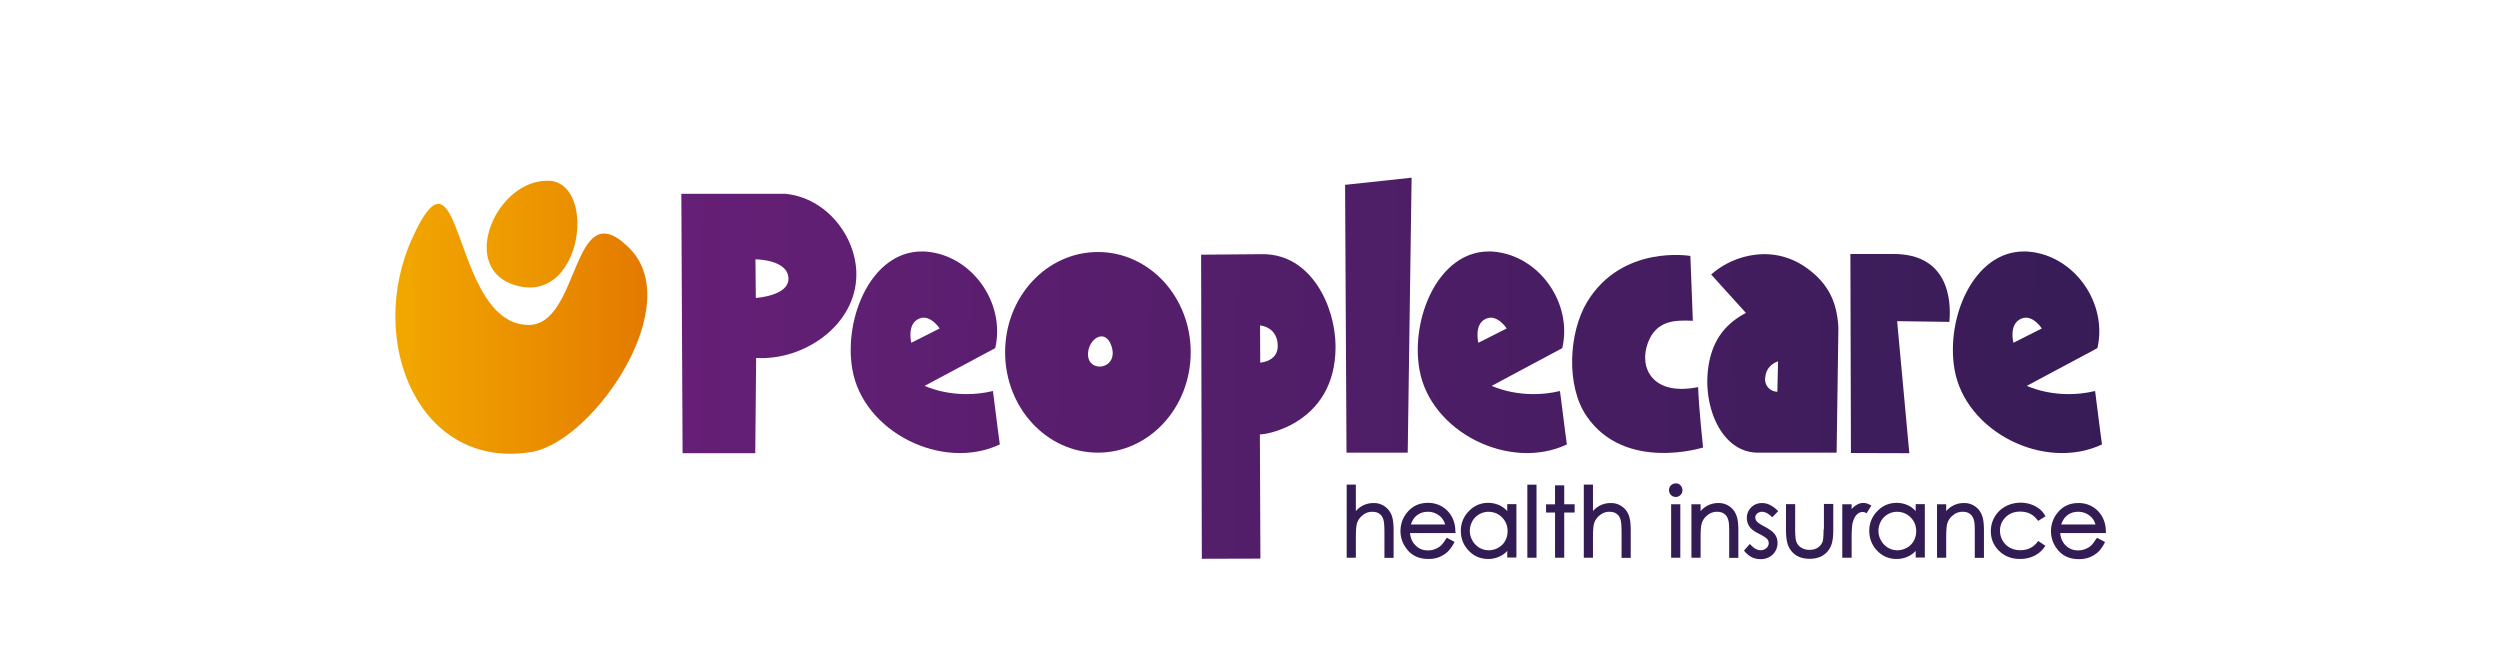 <svg width="190" height="50" fill="none" xmlns="http://www.w3.org/2000/svg"><path d="M105.204 38.462a1.41 1.41 0 0 0-.818-.23c-.295 0-.577.067-.832.203-.187.095-.348.23-.509.407v-2.01h-.697v5.554h.697v-1.52c0-.503.027-.843.067-1.019.067-.272.214-.502.442-.679.215-.19.47-.271.738-.271.241 0 .429.054.576.176.148.109.242.285.295.516.027.136.054.434.054.869V42.4h.697v-2.091c0-.543-.053-.937-.174-1.209a1.471 1.471 0 0 0-.536-.638zm5.403 1.928c0-.543-.16-1.018-.442-1.385a2.024 2.024 0 0 0-1.649-.787c-.671 0-1.207.258-1.609.774-.309.394-.47.855-.47 1.371 0 .543.188 1.032.563 1.467.376.434.899.651 1.556.651.295 0 .563-.04.804-.135a2.22 2.22 0 0 0 .644-.394c.188-.177.349-.407.496-.679l.04-.095-.59-.312-.053.081c-.148.244-.282.421-.402.53a1.44 1.44 0 0 1-.443.258 1.442 1.442 0 0 1-.536.095c-.389 0-.698-.136-.952-.394-.242-.245-.362-.557-.403-.923h3.473l-.027-.123zm-1.005-.99c.094.121.174.27.228.46h-2.602c.094-.27.215-.474.376-.624.255-.23.55-.34.912-.34.214 0 .415.041.616.136.188.096.349.218.47.367zm4.948-.558a1.84 1.84 0 0 0-.523-.407 2.01 2.01 0 0 0-.912-.217 1.96 1.96 0 0 0-1.475.624 2.088 2.088 0 0 0-.617 1.494c0 .598.201 1.1.604 1.52.402.422.898.625 1.474.625.322 0 .617-.067.899-.203a1.76 1.76 0 0 0 .55-.408v.503h.697v-4.06h-.697v.53zm-.389.49c.281.284.415.624.415 1.045 0 .271-.067.516-.187.733a1.286 1.286 0 0 1-.523.516 1.427 1.427 0 0 1-1.435 0 1.45 1.45 0 0 1-.523-.543 1.438 1.438 0 0 1-.201-.733c0-.258.067-.503.188-.734a1.416 1.416 0 0 1 1.233-.72c.429.014.765.15 1.033.435zm2.615-2.499h-.698v5.553h.698v-5.553zm2.105.054h-.698v1.44h-.683v.624h.683v3.435h.698v-3.435h.791v-.625h-.791v-1.44zm4.344 1.575a1.406 1.406 0 0 0-.818-.23 1.752 1.752 0 0 0-1.341.61v-2.01h-.697v5.554h.697v-1.52c0-.503.027-.843.067-1.019.067-.272.215-.502.443-.679a1.08 1.08 0 0 1 .737-.271c.242 0 .429.054.577.176.147.109.241.285.295.516.027.136.054.434.054.869V42.4h.697v-2.091c0-.543-.054-.937-.175-1.209a1.383 1.383 0 0 0-.536-.638zm4.479-.136h-.698v4.06h.698v-4.06zm-.349-1.589a.539.539 0 0 0-.362.15.504.504 0 0 0-.147.366c0 .136.053.258.147.367a.515.515 0 0 0 .724 0 .504.504 0 0 0 .148-.367.553.553 0 0 0-.148-.366.445.445 0 0 0-.362-.15zm4.05 1.725a1.41 1.41 0 0 0-.818-.231 1.754 1.754 0 0 0-1.341.611v-.516h-.698v4.06h.698v-1.52c0-.503.027-.843.067-1.02.067-.27.214-.502.442-.678.215-.19.47-.272.738-.272.241 0 .429.055.576.177.148.108.242.285.295.516.041.136.054.434.054.869V42.4h.697v-2.091c0-.544-.053-.937-.174-1.195a1.36 1.36 0 0 0-.536-.652zm2.507.434c.228 0 .469.123.711.353l.067.068.456-.475-.081-.068c-.375-.367-.764-.543-1.14-.543-.335 0-.603.109-.831.326a1.114 1.114 0 0 0-.335.801c0 .244.067.462.201.665.134.19.375.38.751.557.389.204.536.326.59.38.08.095.12.19.12.313a.483.483 0 0 1-.174.38.636.636 0 0 1-.442.163c-.255 0-.496-.136-.738-.394l-.08-.081-.443.502.054.068c.147.176.322.326.536.434.215.109.443.15.684.15.362 0 .671-.123.912-.353a1.2 1.2 0 0 0 .362-.883c0-.244-.067-.475-.215-.665-.147-.19-.402-.38-.791-.584-.362-.19-.509-.313-.563-.38a.451.451 0 0 1-.121-.3c0-.108.041-.203.135-.298a.58.58 0 0 1 .375-.136zm4.68 1.331c0 .584-.041.815-.067.91a.91.91 0 0 1-.362.475c-.175.122-.389.176-.644.176s-.483-.067-.657-.19a.86.86 0 0 1-.362-.502c-.04-.15-.067-.448-.067-.883v-1.9h-.697v1.955c0 .57.067.991.201 1.276.134.285.335.516.603.68.268.162.603.244.992.244s.724-.082.993-.245a1.55 1.55 0 0 0 .603-.679c.134-.285.201-.692.201-1.25V38.3h-.711v1.928h-.026zm3.526-1.86c-.389-.217-.737-.176-1.073.04a1.515 1.515 0 0 0-.321.286v-.367h-.711v4.06h.711v-1.412c0-.651.026-1.1.094-1.303.08-.272.187-.462.321-.584a.6.6 0 0 1 .416-.177c.054 0 .134.014.228.055l.08.04.362-.584-.107-.054zm3.473.475a1.826 1.826 0 0 0-.523-.407 2.008 2.008 0 0 0-.912-.217c-.576 0-1.072.203-1.475.624a2.087 2.087 0 0 0-.616 1.494c0 .598.201 1.1.603 1.52.402.422.898.625 1.475.625.322 0 .617-.067.898-.203a1.76 1.76 0 0 0 .55-.408v.503h.697v-4.06h-.697v.53zm-.375.49c.281.284.415.624.415 1.045 0 .271-.067.516-.187.733a1.286 1.286 0 0 1-.523.516 1.427 1.427 0 0 1-1.435 0 1.442 1.442 0 0 1-.523-.543 1.438 1.438 0 0 1-.201-.733c0-.258.067-.503.188-.734a1.407 1.407 0 0 1 1.233-.72c.429.014.751.15 1.033.435zm4.854-.87a1.41 1.41 0 0 0-.818-.231 1.754 1.754 0 0 0-1.341.611v-.516h-.697v4.06h.697v-1.52c0-.503.027-.843.067-1.02.067-.27.214-.502.442-.678.215-.19.47-.272.738-.272.241 0 .429.055.576.177.148.108.242.285.295.516.041.136.054.434.054.869V42.4h.697v-2.091c0-.544-.053-.937-.174-1.195a1.36 1.36 0 0 0-.536-.652zm4.787 2.716c-.336.434-.765.638-1.315.638-.295 0-.549-.068-.791-.19a1.414 1.414 0 0 1-.549-.543 1.442 1.442 0 0 1-.202-.747c0-.407.148-.747.43-1.032.295-.285.657-.421 1.099-.421.563 0 .992.204 1.314.638l.054.068.563-.353-.054-.081a1.598 1.598 0 0 0-.442-.503 2.147 2.147 0 0 0-.63-.326 2.44 2.44 0 0 0-.765-.122c-.415 0-.804.095-1.153.285a2.08 2.08 0 0 0-.818.788c-.201.34-.295.706-.295 1.1 0 .584.215 1.086.63 1.493.416.408.952.611 1.583.611.415 0 .777-.081 1.099-.244.322-.163.59-.394.778-.679l.054-.081-.55-.367-.04.068zm4.451-.231c-.147.244-.281.42-.402.53-.121.108-.268.19-.443.257a1.44 1.44 0 0 1-.536.095c-.389 0-.697-.136-.952-.394-.241-.244-.362-.556-.402-.923h3.473v-.108c0-.544-.161-1.019-.443-1.386a2.023 2.023 0 0 0-1.649-.787c-.67 0-1.207.258-1.609.774a2.178 2.178 0 0 0-.469 1.371c0 .544.187 1.032.563 1.467.375.434.898.652 1.555.652.295 0 .563-.041.805-.136.241-.095.456-.231.643-.394.188-.176.349-.407.496-.679l.041-.095-.59-.312-.081.068zm-.281-1.548c.094.122.174.271.228.461h-2.602c.094-.271.215-.475.376-.624.255-.231.55-.34.912-.34.214 0 .415.041.616.136.188.095.349.217.47.367z" fill="#331C54"/><path d="M102.227 14.047l.107 20.355h4.653l.295-20.898-5.055.543z" fill="url(#paint0_linear_2381_481355)"/><path d="M57.415 19.71s2.507 0 2.507 1.48c0 1.304-2.48 1.453-2.48 1.453l-.027-2.933zm-5.538 14.733H57.4l.067-7.238c3.634.218 7.617-2.498 7.617-6.354 0-2.852-2.253-5.826-5.418-6.124h-7.884l.094 19.716z" fill="url(#paint1_linear_2381_481355)"/><path d="M95.764 24.734s1.234.068 1.34 1.412c.108 1.344-1.327 1.412-1.327 1.412l-.013-2.824zm-4.479-5.377l.054 23.11 4.452-.013-.04-9.45c0 .108 5.752-.585 5.752-6.654 0-3.042-1.837-7.034-5.525-7.034l-4.693.04z" fill="url(#paint2_linear_2381_481355)"/><path d="M112.981 24.204c.831-.326 1.528.76 1.528.76l-2.158 1.087c.013 0-.376-1.453.63-1.847zm-5.109 3.857c.818 4.78 6.865 7.767 11.21 5.716 0 0-.188-1.371-.523-4.06-2.95.706-5.189-.393-5.189-.393l5.363-2.866c.791-3.408-1.73-7.02-5.202-7.332-.135-.014-.255-.014-.389-.014-3.808 0-5.94 5.038-5.27 8.949z" fill="url(#paint3_linear_2381_481355)"/><path d="M69.885 24.204c.831-.326 1.528.76 1.528.76l-2.158 1.087c.013 0-.376-1.453.63-1.847zm-5.109 3.857c.818 4.78 6.865 7.767 11.21 5.716 0 0-.188-1.371-.523-4.06-2.95.706-5.19-.393-5.19-.393l5.364-2.866c.791-3.408-1.73-7.02-5.202-7.332-.135-.014-.255-.014-.39-.014-3.807 0-5.94 5.038-5.269 8.949z" fill="url(#paint4_linear_2381_481355)"/><path d="M82.69 26.838c.067-1.127 1.328-1.928 1.784-.53.59 1.807-1.878 2.105-1.784.53zm-6.302-.068c0 4.21 3.151 7.632 7.053 7.632 3.889 0 7.053-3.409 7.053-7.632 0-4.209-3.15-7.617-7.053-7.617-3.902 0-7.053 3.408-7.053 7.617z" fill="url(#paint5_linear_2381_481355)"/><path d="M143.821 19.303h-3.191l.04 15.126 4.438.014-.925-10.035 3.969.055c.161-1.711-.107-5.16-4.237-5.16h-.094z" fill="url(#paint6_linear_2381_481355)"/><path d="M153.65 24.204c.831-.326 1.528.76 1.528.76l-2.158 1.087s-.389-1.453.63-1.847zm-5.109 3.857c.818 4.78 6.865 7.767 11.21 5.716 0 0-.188-1.371-.523-4.06-2.95.706-5.189-.393-5.189-.393l5.363-2.866c.791-3.408-1.73-7.02-5.203-7.332-.134-.014-.254-.014-.388-.014-3.808 0-5.94 5.024-5.27 8.949z" fill="url(#paint7_linear_2381_481355)"/><path d="M134.167 28.63c.094-.922.965-1.167.965-1.167l-.053 2.308a.943.943 0 0 1-.912-1.14zm-4.117-7.766l2.642 2.92c-1.81.95-2.722 2.416-2.91 4.575-.241 2.838 1.167 6.043 3.822 6.043h5.98l.134-9.478c-.094-2.064-.858-3.463-2.44-4.576a5.454 5.454 0 0 0-3.205-1.032 6.214 6.214 0 0 0-4.023 1.548z" fill="url(#paint8_linear_2381_481355)"/><path d="M128.656 24.38c-1.422-.067-2.789-.013-3.42 1.685-.697 1.874.336 4.06 3.822 3.354.054 1.63.375 4.59.375 4.59s-5.926 1.887-8.849-2.377c-1.583-2.308-1.368-6.355.04-8.69 2.668-4.386 7.844-3.49 7.844-3.49l.188 4.929z" fill="url(#paint9_linear_2381_481355)"/><path d="M31.334 18.094c-3.566 7.835.524 17.734 9.145 16.24 4.76-.91 11.907-11.447 7.147-15.67-4.17-3.924-3.553 6.03-7.442 6.03-4.559 0-5.041-8.95-6.798-9.193h-.147c-.497.067-1.086.8-1.891 2.566" fill="url(#paint10_linear_2381_481355)"/><path d="M41.244 13.762h-.067c-3.701.421-6.169 6.654-2.052 7.903 2.79.87 4.411-1.507 4.706-3.87.255-2.023-.455-4.06-2.212-4.06-.12 0-.241.014-.375.027z" fill="url(#paint11_linear_2381_481355)"/><defs><linearGradient id="paint0_linear_2381_481355" x1="51.592" y1="23.112" x2="167.22" y2="24.886" gradientUnits="userSpaceOnUse"><stop stop-color="#651F76"/><stop offset="1" stop-color="#331C54"/></linearGradient><linearGradient id="paint1_linear_2381_481355" x1="51.57" y1="24.515" x2="167.198" y2="26.288" gradientUnits="userSpaceOnUse"><stop stop-color="#651F76"/><stop offset="1" stop-color="#331C54"/></linearGradient><linearGradient id="paint2_linear_2381_481355" x1="51.483" y1="30.224" x2="167.111" y2="31.998" gradientUnits="userSpaceOnUse"><stop stop-color="#651F76"/><stop offset="1" stop-color="#331C54"/></linearGradient><linearGradient id="paint3_linear_2381_481355" x1="51.551" y1="25.777" x2="167.179" y2="27.551" gradientUnits="userSpaceOnUse"><stop stop-color="#651F76"/><stop offset="1" stop-color="#331C54"/></linearGradient><linearGradient id="paint4_linear_2381_481355" x1="51.54" y1="26.455" x2="167.168" y2="28.229" gradientUnits="userSpaceOnUse"><stop stop-color="#651F76"/><stop offset="1" stop-color="#331C54"/></linearGradient><linearGradient id="paint5_linear_2381_481355" x1="51.543" y1="26.272" x2="167.171" y2="28.045" gradientUnits="userSpaceOnUse"><stop stop-color="#651F76"/><stop offset="1" stop-color="#331C54"/></linearGradient><linearGradient id="paint6_linear_2381_481355" x1="51.556" y1="25.434" x2="167.184" y2="27.208" gradientUnits="userSpaceOnUse"><stop stop-color="#651F76"/><stop offset="1" stop-color="#331C54"/></linearGradient><linearGradient id="paint7_linear_2381_481355" x1="51.56" y1="25.137" x2="167.189" y2="26.911" gradientUnits="userSpaceOnUse"><stop stop-color="#651F76"/><stop offset="1" stop-color="#331C54"/></linearGradient><linearGradient id="paint8_linear_2381_481355" x1="51.554" y1="25.561" x2="167.182" y2="27.334" gradientUnits="userSpaceOnUse"><stop stop-color="#651F76"/><stop offset="1" stop-color="#331C54"/></linearGradient><linearGradient id="paint9_linear_2381_481355" x1="51.552" y1="25.712" x2="167.18" y2="27.485" gradientUnits="userSpaceOnUse"><stop stop-color="#651F76"/><stop offset="1" stop-color="#331C54"/></linearGradient><linearGradient id="paint10_linear_2381_481355" x1="27.249" y1="24.989" x2="53.364" y2="24.989" gradientUnits="userSpaceOnUse"><stop stop-color="#F4AF00"/><stop offset="1" stop-color="#E17000"/></linearGradient><linearGradient id="paint11_linear_2381_481355" x1="29.506" y1="17.788" x2="56.842" y2="17.788" gradientUnits="userSpaceOnUse"><stop stop-color="#F4AF00"/><stop offset="1" stop-color="#E17000"/></linearGradient></defs></svg>